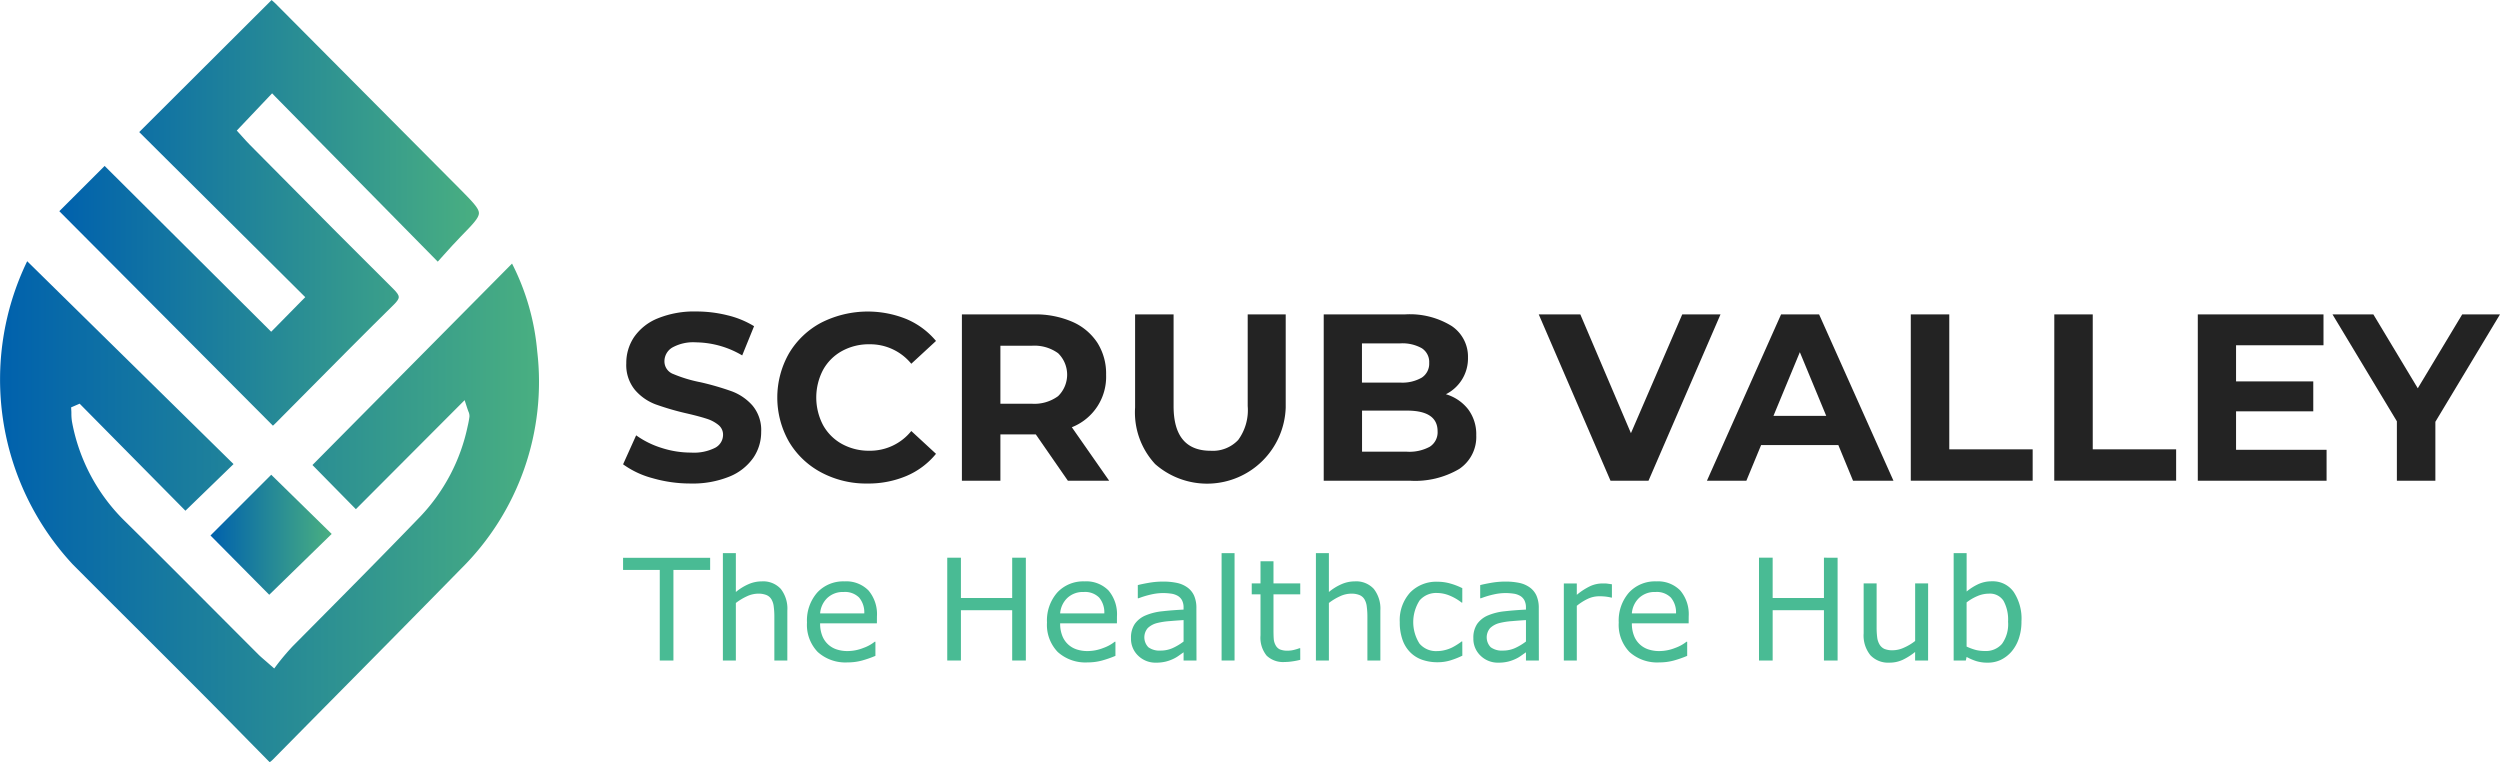 <svg id="Logo_2" data-name="Logo 2" xmlns="http://www.w3.org/2000/svg" xmlns:xlink="http://www.w3.org/1999/xlink" width="160.489" height="48.934" viewBox="0 0 160.489 48.934">
  <defs>
    <linearGradient id="linear-gradient" y1="0.5" x2="1" y2="0.5" gradientUnits="objectBoundingBox">
      <stop offset="0" stop-color="#0061ad"/>
      <stop offset="1" stop-color="#49af81"/>
    </linearGradient>
  </defs>
  <g id="Group_135" data-name="Group 135">
    <path id="Path_106" data-name="Path 106" d="M1197.972,218.058a16.874,16.874,0,0,0,4.9-13.97,15.289,15.289,0,0,0-1.616-5.632l-7.821,7.894-4.992,5.038,2.55,2.594.238.241,5.439-5.453,1.217-1.22.325-.325.142.437c.043.13.076.222.1.289a.681.681,0,0,1,.068.327,5.732,5.732,0,0,1-.115.621,11.969,11.969,0,0,1-3.031,5.786c-2.534,2.629-5,5.111-7.607,7.738l-.59.594a15.408,15.408,0,0,0-1.007,1.188l-.183.244-.229-.2c-.149-.131-.269-.235-.371-.323-.177-.153-.306-.263-.425-.383q-1.406-1.405-2.809-2.814c-1.868-1.874-3.8-3.812-5.715-5.7a11.951,11.951,0,0,1-3.432-6.413,3.16,3.16,0,0,1-.04-.518c0-.07,0-.141-.006-.211l-.011-.2.181-.078.083-.036.106-.046.177-.076.135.137,6.655,6.734.275-.266,2.814-2.728-6.418-6.309-6.829-6.714a17.428,17.428,0,0,0,2.924,19.461q1.984,1.991,3.976,3.974,1.941,1.936,3.878,3.875,1.717,1.723,3.423,3.464l1.368,1.389a1.8,1.8,0,0,0,.185-.154l3.18-3.22C1191.99,224.138,1195.012,221.079,1197.972,218.058Z" transform="translate(-1168.385 -181.536)" fill="url(#linear-gradient)"/>
    <path id="Path_107" data-name="Path 107" d="M1210.667,140.746c.763-.782,1.176-1.2,1.172-1.515s-.456-.768-1.2-1.521q-5.915-5.953-11.835-11.9c-.089-.09-.186-.175-.277-.252l-2.367,2.361-6.131,6.114,1.708,1.7,8.751,8.7.2.2-.2.2-1.088,1.106-.7.712-.2.2-.2-.2-4.556-4.535-5.935-5.908-2.386,2.383-.523.522,7.247,7.277,6.466,6.493c.053-.048.11-.1.164-.155q1.07-1.075,2.137-2.153c1.783-1.8,3.627-3.659,5.464-5.467.212-.209.315-.366.315-.482s-.1-.275-.326-.5c-2.44-2.419-4.9-4.9-7.277-7.3l-1.958-1.974c-.167-.168-.325-.344-.474-.511-.064-.072-.127-.142-.188-.209l-.178-.194.181-.191.441-.465,1.446-1.525.2-.211.2.208,8.279,8.409,2.155,2.189c.129-.142.253-.281.374-.416C1209.945,141.517,1210.3,141.122,1210.667,140.746Z" transform="translate(-1181.092 -125.555)" fill="url(#linear-gradient)"/>
    <path id="Path_108" data-name="Path 108" d="M1230.771,265.487l4.009-3.906-3.881-3.8-3.9,3.9Z" transform="translate(-1213.487 -227.305)" fill="url(#linear-gradient)"/>
  </g>
  <g id="Group_138" data-name="Group 138" transform="translate(40 20)">
    <g id="Group_136" data-name="Group 136" transform="translate(0 0)">
      <path id="Path_109" data-name="Path 109" d="M1359.211,201.428a5.734,5.734,0,0,1-1.9-.892l.839-1.861a5.691,5.691,0,0,0,1.632.808,6.115,6.115,0,0,0,1.891.3,3.022,3.022,0,0,0,1.556-.312.944.944,0,0,0,.5-.831.793.793,0,0,0-.3-.633,2.258,2.258,0,0,0-.762-.4q-.466-.152-1.258-.336a17.294,17.294,0,0,1-2-.58,3.243,3.243,0,0,1-1.335-.93,2.51,2.51,0,0,1-.557-1.708,2.972,2.972,0,0,1,.5-1.685,3.387,3.387,0,0,1,1.517-1.2,6.19,6.19,0,0,1,2.478-.443,8.212,8.212,0,0,1,2,.244,5.893,5.893,0,0,1,1.708.7l-.762,1.876a5.959,5.959,0,0,0-2.959-.839,2.776,2.776,0,0,0-1.533.336,1.025,1.025,0,0,0-.5.884.865.865,0,0,0,.572.816,8.914,8.914,0,0,0,1.746.526,17.629,17.629,0,0,1,2,.58,3.316,3.316,0,0,1,1.335.915,2.455,2.455,0,0,1,.557,1.693,2.915,2.915,0,0,1-.511,1.67,3.435,3.435,0,0,1-1.533,1.2,6.255,6.255,0,0,1-2.486.442A8.723,8.723,0,0,1,1359.211,201.428Z" transform="translate(-1357.312 -190.729)" fill="#232323"/>
      <path id="Path_110" data-name="Path 110" d="M1399.165,201.062a5.287,5.287,0,0,1-2.074-1.967,5.734,5.734,0,0,1,0-5.689,5.288,5.288,0,0,1,2.074-1.968,6.616,6.616,0,0,1,5.475-.221,5.025,5.025,0,0,1,1.884,1.4l-1.586,1.464a3.411,3.411,0,0,0-2.684-1.251,3.563,3.563,0,0,0-1.769.435,3.087,3.087,0,0,0-1.213,1.213,3.819,3.819,0,0,0,0,3.538,3.09,3.09,0,0,0,1.213,1.213,3.565,3.565,0,0,0,1.769.435,3.394,3.394,0,0,0,2.684-1.266l1.586,1.464a4.949,4.949,0,0,1-1.891,1.419,6.285,6.285,0,0,1-2.516.488A6.126,6.126,0,0,1,1399.165,201.062Z" transform="translate(-1386.437 -190.729)" fill="#232323"/>
      <path id="Path_111" data-name="Path 111" d="M1449.859,202.128l-2.059-2.974h-2.272v2.974h-2.471V191.452h4.621a5.93,5.93,0,0,1,2.463.473,3.665,3.665,0,0,1,1.609,1.342,3.7,3.7,0,0,1,.564,2.059,3.478,3.478,0,0,1-2.2,3.37l2.395,3.432Zm-.625-8.183a2.593,2.593,0,0,0-1.693-.481h-2.013v3.722h2.013a2.567,2.567,0,0,0,1.693-.488,1.926,1.926,0,0,0,0-2.753Z" transform="translate(-1421.307 -191.269)" fill="#232323"/>
      <path id="Path_112" data-name="Path 112" d="M1488.165,201.045a4.872,4.872,0,0,1-1.274-3.615v-5.978h2.471v5.887q0,2.867,2.379,2.867a2.231,2.231,0,0,0,1.769-.694,3.237,3.237,0,0,0,.61-2.174v-5.887h2.44v5.978a5.05,5.05,0,0,1-8.4,3.615Z" transform="translate(-1454.023 -191.269)" fill="#232323"/>
      <path id="Path_113" data-name="Path 113" d="M1543.907,197.545a2.671,2.671,0,0,1,.519,1.67,2.468,2.468,0,0,1-1.091,2.158,5.576,5.576,0,0,1-3.18.755h-5.521V191.452h5.216a5.106,5.106,0,0,1,3,.747,2.368,2.368,0,0,1,1.045,2.029,2.567,2.567,0,0,1-1.419,2.349A2.817,2.817,0,0,1,1543.907,197.545Zm-6.818-4.233v2.517h2.456a2.481,2.481,0,0,0,1.388-.321,1.068,1.068,0,0,0,.472-.945,1.051,1.051,0,0,0-.472-.938,2.531,2.531,0,0,0-1.388-.312Zm4.355,6.635a1.1,1.1,0,0,0,.5-.992q0-1.327-1.967-1.327h-2.883v2.638h2.883A2.742,2.742,0,0,0,1541.444,199.947Z" transform="translate(-1489.657 -191.269)" fill="#232323"/>
      <path id="Path_114" data-name="Path 114" d="M1600.72,191.451l-4.622,10.676h-2.44l-4.606-10.676h2.669l3.249,7.626,3.294-7.626Z" transform="translate(-1530.271 -191.268)" fill="#232323"/>
      <path id="Path_115" data-name="Path 115" d="M1640.057,199.839H1635.1l-.946,2.288h-2.532l4.759-10.676h2.441l4.773,10.676H1641Zm-.778-1.876-1.693-4.088-1.693,4.088Z" transform="translate(-1562.044 -191.268)" fill="#232323"/>
      <path id="Path_116" data-name="Path 116" d="M1683.215,191.451h2.471v8.663h5.353v2.013h-7.824Z" transform="translate(-1600.551 -191.268)" fill="#232323"/>
      <path id="Path_117" data-name="Path 117" d="M1719.532,191.451H1722v8.663h5.353v2.013h-7.824Z" transform="translate(-1627.655 -191.268)" fill="#232323"/>
      <path id="Path_118" data-name="Path 118" d="M1764.118,200.145v1.983h-8.267V191.451h8.069v1.983h-5.613v2.318h4.957v1.922h-4.957v2.471Z" transform="translate(-1654.762 -191.268)" fill="#232323"/>
      <path id="Path_119" data-name="Path 119" d="M1796.549,198.345v3.782h-2.471v-3.813l-4.133-6.863h2.623l2.852,4.743,2.852-4.743h2.425Z" transform="translate(-1680.209 -191.268)" fill="#232323"/>
    </g>
    <g id="Group_137" data-name="Group 137" transform="translate(0 15.51)">
      <path id="Path_120" data-name="Path 120" d="M1362.9,253.535h-2.357v5.816h-.877v-5.816h-2.356v-.78h5.59Z" transform="translate(-1357.312 -252.458)" fill="#49bb94"/>
      <path id="Path_121" data-name="Path 121" d="M1380.4,258.769h-.833v-2.817a4.872,4.872,0,0,0-.039-.64,1.178,1.178,0,0,0-.146-.467.674.674,0,0,0-.319-.277,1.36,1.36,0,0,0-.541-.091,1.736,1.736,0,0,0-.713.168,3.676,3.676,0,0,0-.713.43v3.694h-.833v-6.892h.833v2.494a3.374,3.374,0,0,1,.806-.5,2.119,2.119,0,0,1,.855-.182,1.533,1.533,0,0,1,1.223.483,2.054,2.054,0,0,1,.421,1.391Z" transform="translate(-1369.857 -251.877)" fill="#49bb94"/>
      <path id="Path_122" data-name="Path 122" d="M1396.7,259.919h-3.645a2.112,2.112,0,0,0,.137.8,1.472,1.472,0,0,0,.924.875,2.181,2.181,0,0,0,.7.106,2.757,2.757,0,0,0,1.016-.2,2.5,2.5,0,0,0,.729-.4h.044v.908a6.862,6.862,0,0,1-.859.3,3.492,3.492,0,0,1-.921.12,2.652,2.652,0,0,1-1.922-.667,2.508,2.508,0,0,1-.691-1.894,2.72,2.72,0,0,1,.662-1.927,2.269,2.269,0,0,1,1.743-.713,2,2,0,0,1,1.544.584,2.354,2.354,0,0,1,.542,1.661Zm-.81-.637a1.474,1.474,0,0,0-.33-1.014,1.271,1.271,0,0,0-.99-.359,1.447,1.447,0,0,0-1.065.394,1.529,1.529,0,0,0-.449.979Z" transform="translate(-1380.407 -255.415)" fill="#49bb94"/>
      <path id="Path_123" data-name="Path 123" d="M1423.895,259.35h-.877v-3.229h-3.291v3.229h-.878v-6.6h.878v2.587h3.291v-2.587h.877Z" transform="translate(-1398.04 -252.458)" fill="#49bb94"/>
      <path id="Path_124" data-name="Path 124" d="M1442.27,259.919h-3.645a2.1,2.1,0,0,0,.137.8,1.47,1.47,0,0,0,.923.875,2.181,2.181,0,0,0,.7.106,2.759,2.759,0,0,0,1.016-.2,2.5,2.5,0,0,0,.729-.4h.044v.908a6.893,6.893,0,0,1-.86.3,3.49,3.49,0,0,1-.921.12,2.65,2.65,0,0,1-1.922-.667,2.508,2.508,0,0,1-.691-1.894,2.719,2.719,0,0,1,.662-1.927,2.269,2.269,0,0,1,1.743-.713,2,2,0,0,1,1.544.584,2.353,2.353,0,0,1,.543,1.661Zm-.81-.637a1.475,1.475,0,0,0-.33-1.014,1.271,1.271,0,0,0-.99-.359,1.446,1.446,0,0,0-1.066.394,1.531,1.531,0,0,0-.449.979Z" transform="translate(-1410.568 -255.415)" fill="#49bb94"/>
      <path id="Path_125" data-name="Path 125" d="M1457.936,262.341h-.828v-.527q-.111.076-.3.21a2.089,2.089,0,0,1-.365.215,2.5,2.5,0,0,1-.479.171,2.6,2.6,0,0,1-.633.069,1.581,1.581,0,0,1-1.134-.443,1.491,1.491,0,0,1-.465-1.13,1.566,1.566,0,0,1,.241-.91,1.615,1.615,0,0,1,.689-.547,3.728,3.728,0,0,1,1.085-.27q.633-.071,1.36-.106v-.128a.99.99,0,0,0-.1-.47.728.728,0,0,0-.286-.292,1.186,1.186,0,0,0-.426-.137,3.705,3.705,0,0,0-.518-.035,3.526,3.526,0,0,0-.731.086,5.759,5.759,0,0,0-.833.25h-.044V257.5q.243-.066.7-.146a5.314,5.314,0,0,1,.908-.08,4.232,4.232,0,0,1,.91.086,1.762,1.762,0,0,1,.671.295,1.3,1.3,0,0,1,.426.527,1.943,1.943,0,0,1,.146.8Zm-.828-1.218v-1.377q-.381.022-.9.066a4.661,4.661,0,0,0-.818.128,1.344,1.344,0,0,0-.58.317.913.913,0,0,0,.036,1.231,1.2,1.2,0,0,0,.784.215,1.863,1.863,0,0,0,.8-.171A3.6,3.6,0,0,0,1457.107,261.123Z" transform="translate(-1421.127 -255.449)" fill="#49bb94"/>
      <path id="Path_126" data-name="Path 126" d="M1471.763,258.769h-.832v-6.892h.832Z" transform="translate(-1432.51 -251.877)" fill="#49bb94"/>
      <path id="Path_127" data-name="Path 127" d="M1479.769,259.748a4.539,4.539,0,0,1-.512.1,3.481,3.481,0,0,1-.494.04,1.528,1.528,0,0,1-1.152-.408,1.831,1.831,0,0,1-.394-1.307v-2.631h-.563v-.7h.563v-1.422h.833v1.422h1.718v.7h-1.718V257.8c0,.26.005.463.017.609a1,1,0,0,0,.124.41.6.6,0,0,0,.268.259,1.262,1.262,0,0,0,.52.082,1.625,1.625,0,0,0,.425-.06,2.949,2.949,0,0,0,.319-.1h.044Z" transform="translate(-1436.298 -252.9)" fill="#49bb94"/>
      <path id="Path_128" data-name="Path 128" d="M1492.974,258.769h-.833v-2.817a4.89,4.89,0,0,0-.04-.64,1.175,1.175,0,0,0-.146-.467.672.672,0,0,0-.319-.277,1.36,1.36,0,0,0-.541-.091,1.731,1.731,0,0,0-.713.168,3.632,3.632,0,0,0-.713.43v3.694h-.833v-6.892h.833v2.494a3.359,3.359,0,0,1,.806-.5,2.121,2.121,0,0,1,.855-.182,1.533,1.533,0,0,1,1.222.483,2.053,2.053,0,0,1,.421,1.391Z" transform="translate(-1444.36 -251.877)" fill="#49bb94"/>
      <path id="Path_129" data-name="Path 129" d="M1508.778,262.04a5.428,5.428,0,0,1-.791.31,2.8,2.8,0,0,1-.8.111,2.948,2.948,0,0,1-.983-.157,2,2,0,0,1-.766-.476,2.135,2.135,0,0,1-.5-.806,3.324,3.324,0,0,1-.177-1.138,2.63,2.63,0,0,1,.667-1.9,2.336,2.336,0,0,1,1.761-.691,2.95,2.95,0,0,1,.835.12,4.364,4.364,0,0,1,.751.292v.926h-.044a3.175,3.175,0,0,0-.786-.456,2.149,2.149,0,0,0-.791-.16,1.4,1.4,0,0,0-1.118.476,2.573,2.573,0,0,0-.009,2.773,1.384,1.384,0,0,0,1.127.481,2.071,2.071,0,0,0,.513-.066,2.246,2.246,0,0,0,.47-.173,3.807,3.807,0,0,0,.341-.2q.159-.1.252-.179h.044Z" transform="translate(-1454.902 -255.458)" fill="#49bb94"/>
      <path id="Path_130" data-name="Path 130" d="M1522.931,262.341h-.828v-.527q-.111.076-.3.21a2.1,2.1,0,0,1-.365.215,2.489,2.489,0,0,1-.479.171,2.593,2.593,0,0,1-.633.069,1.582,1.582,0,0,1-1.134-.443,1.491,1.491,0,0,1-.465-1.13,1.567,1.567,0,0,1,.241-.91,1.614,1.614,0,0,1,.689-.547,3.732,3.732,0,0,1,1.085-.27q.634-.071,1.36-.106v-.128a.993.993,0,0,0-.1-.47.727.727,0,0,0-.286-.292,1.181,1.181,0,0,0-.425-.137,3.716,3.716,0,0,0-.518-.035,3.526,3.526,0,0,0-.731.086,5.768,5.768,0,0,0-.833.25h-.044V257.5c.163-.044.4-.093.7-.146a5.32,5.32,0,0,1,.908-.08,4.238,4.238,0,0,1,.911.086,1.764,1.764,0,0,1,.671.295,1.3,1.3,0,0,1,.425.527,1.943,1.943,0,0,1,.146.8Zm-.828-1.218v-1.377q-.381.022-.9.066a4.664,4.664,0,0,0-.818.128,1.341,1.341,0,0,0-.58.317.913.913,0,0,0,.035,1.231,1.2,1.2,0,0,0,.784.215,1.864,1.864,0,0,0,.8-.171A3.613,3.613,0,0,0,1522.1,261.123Z" transform="translate(-1464.143 -255.449)" fill="#49bb94"/>
      <path id="Path_131" data-name="Path 131" d="M1538.987,258.535h-.044a3.053,3.053,0,0,0-.361-.064,3.646,3.646,0,0,0-.414-.02,1.716,1.716,0,0,0-.744.171,3.425,3.425,0,0,0-.691.441v3.513h-.833v-4.948h.833v.731a4.08,4.08,0,0,1,.875-.565,1.909,1.909,0,0,1,.773-.166c.144,0,.249,0,.314.011s.162.022.292.042Z" transform="translate(-1475.509 -255.683)" fill="#49bb94"/>
      <path id="Path_132" data-name="Path 132" d="M1550.805,259.919h-3.645a2.1,2.1,0,0,0,.138.8,1.472,1.472,0,0,0,.923.875,2.18,2.18,0,0,0,.7.106,2.76,2.76,0,0,0,1.017-.2,2.5,2.5,0,0,0,.729-.4h.044v.908a6.835,6.835,0,0,1-.859.3,3.491,3.491,0,0,1-.921.12,2.653,2.653,0,0,1-1.923-.667,2.51,2.51,0,0,1-.691-1.894,2.722,2.722,0,0,1,.662-1.927,2.269,2.269,0,0,1,1.743-.713,2,2,0,0,1,1.543.584,2.351,2.351,0,0,1,.543,1.661Zm-.811-.637a1.471,1.471,0,0,0-.33-1.014,1.27,1.27,0,0,0-.99-.359,1.445,1.445,0,0,0-1.065.394,1.531,1.531,0,0,0-.45.979Z" transform="translate(-1482.401 -255.415)" fill="#49bb94"/>
      <path id="Path_133" data-name="Path 133" d="M1578,259.35h-.877v-3.229h-3.292v3.229h-.877v-6.6h.877v2.587h3.292v-2.587H1578Z" transform="translate(-1500.034 -252.458)" fill="#49bb94"/>
      <path id="Path_134" data-name="Path 134" d="M1596.951,262.575h-.833v-.549a4.045,4.045,0,0,1-.806.509,2.01,2.01,0,0,1-.85.177,1.562,1.562,0,0,1-1.214-.476,2.009,2.009,0,0,1-.434-1.4v-3.212h.833v2.817a4.952,4.952,0,0,0,.036.645,1.168,1.168,0,0,0,.151.459.713.713,0,0,0,.31.284,1.356,1.356,0,0,0,.554.088,1.767,1.767,0,0,0,.706-.168,3.291,3.291,0,0,0,.716-.429v-3.694h.833Z" transform="translate(-1513.176 -255.683)" fill="#49bb94"/>
      <path id="Path_135" data-name="Path 135" d="M1614.25,256.258a3.347,3.347,0,0,1-.175,1.116,2.509,2.509,0,0,1-.472.833,2.157,2.157,0,0,1-.691.525,1.947,1.947,0,0,1-.828.175,2.432,2.432,0,0,1-.735-.1,3.463,3.463,0,0,1-.62-.268l-.052.23h-.78v-6.892h.833v2.463a3.5,3.5,0,0,1,.744-.472,2.07,2.07,0,0,1,.886-.184,1.639,1.639,0,0,1,1.384.673A3.1,3.1,0,0,1,1614.25,256.258Zm-.86.022a2.523,2.523,0,0,0-.292-1.345,1.035,1.035,0,0,0-.944-.458,1.883,1.883,0,0,0-.735.157,3.054,3.054,0,0,0-.691.405v2.835a3.637,3.637,0,0,0,.609.222,2.451,2.451,0,0,0,.579.062A1.355,1.355,0,0,0,1613,257.7,2.149,2.149,0,0,0,1613.39,256.28Z" transform="translate(-1524.481 -251.877)" fill="#49bb94"/>
    </g>
  </g>
</svg>
